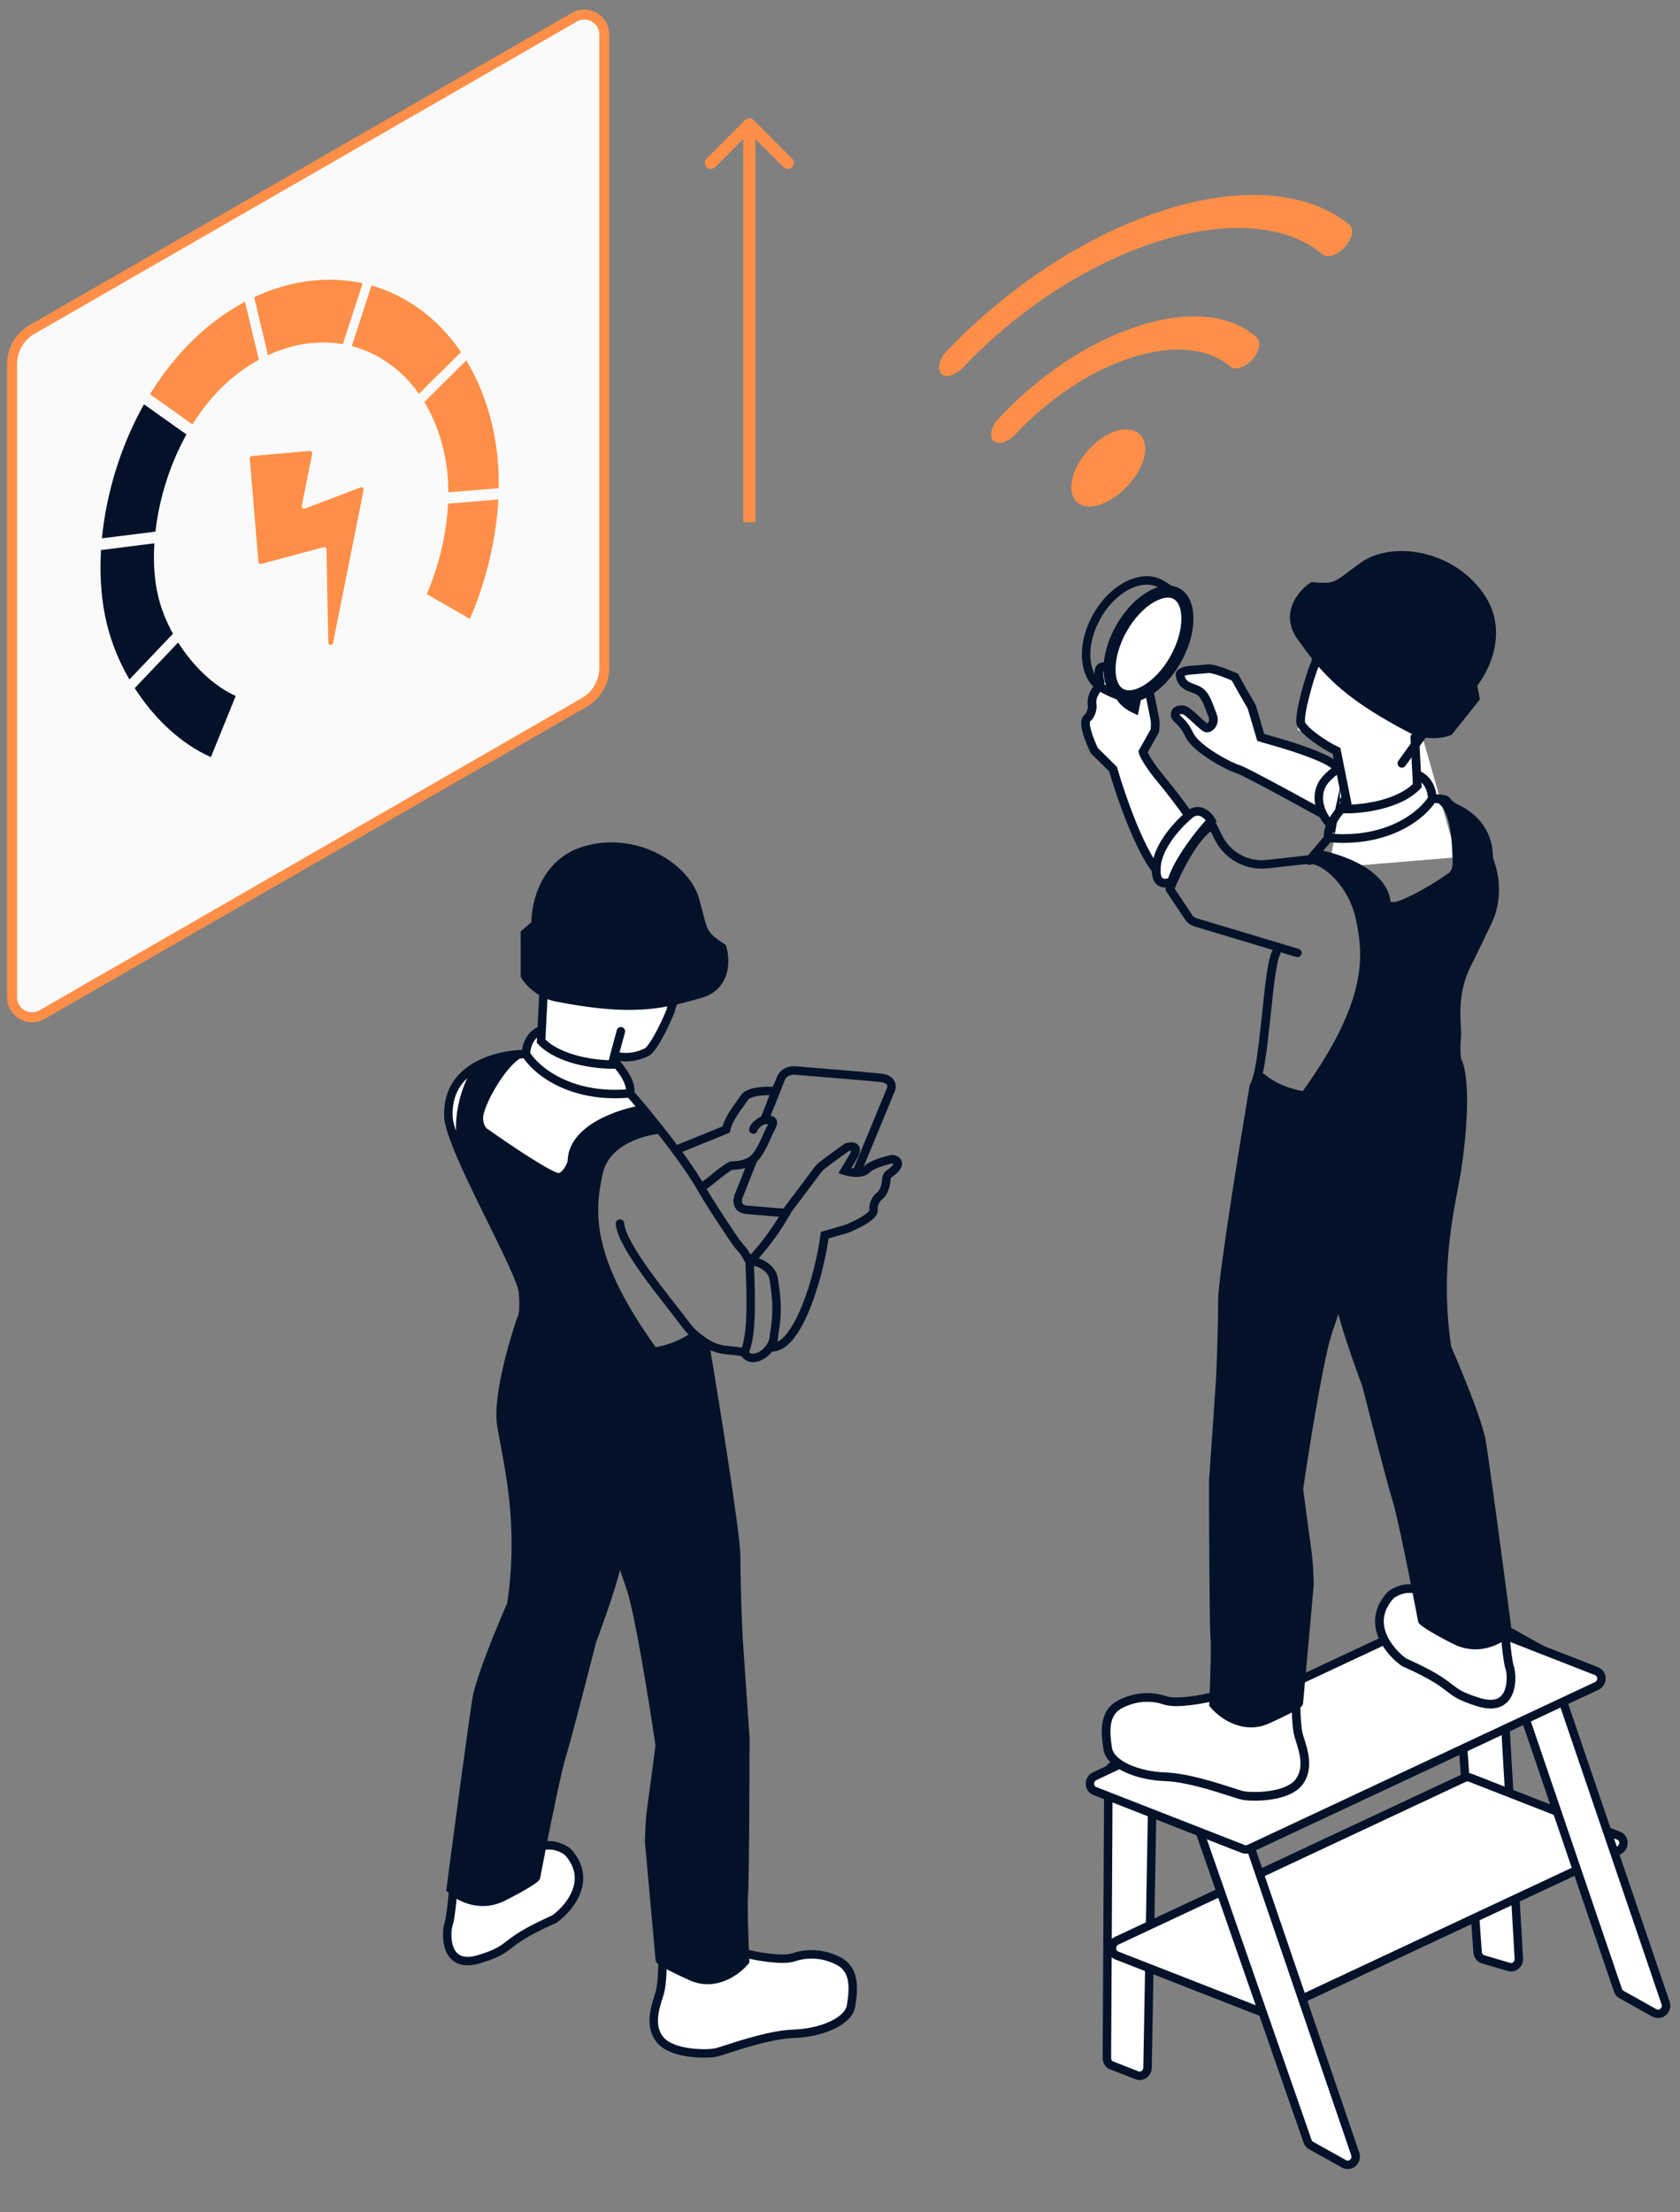 <svg width="139" height="183" viewBox="0 0 139 183" fill="none" xmlns="http://www.w3.org/2000/svg">
<rect x="0" y="0" width="139" height="183" fill="#808080" stroke="none"/>
<path d="M48.343 58.105L3.478 83.931C2.376 84.566 1 83.77 1 82.499V30.119C1 28.936 1.632 27.843 2.657 27.253L47.522 1.427C48.624 0.792 50 1.588 50 2.859V55.239C50 56.422 49.368 57.515 48.343 58.105Z" fill="#FAFAFA" stroke="#FF8F48" stroke-width="0.827" stroke-linejoin="round"/>
<g clip-path="url(#clip0_2348_8178)">
<path d="M12.407 32.61L15.92 35.106C17.148 33.143 18.915 31.124 21.415 29.763L20.271 24.962C17.193 26.592 14.48 29.239 12.409 32.611L12.407 32.61Z" fill="#FF8F48"/>
<path d="M21.028 24.585L22.171 29.383C24.289 28.403 26.414 28.131 28.368 28.473L30.004 23.434C27.201 22.816 24.109 23.144 21.028 24.585Z" fill="#FF8F48"/>
<path d="M10.707 35.868C9.483 38.664 8.713 41.65 8.432 44.53L12.859 43.977C13.094 41.907 13.66 39.754 14.53 37.755C14.778 37.184 15.075 36.569 15.427 35.939L11.915 33.446C11.479 34.221 11.074 35.028 10.706 35.868L10.707 35.868Z" fill="#031229"/>
<path d="M30.733 23.617L29.106 28.633C31.296 29.203 33.236 30.564 34.659 32.577L38.141 29.126C36.26 26.353 33.672 24.453 30.733 23.617V23.617Z" fill="#FF8F48"/>
<path d="M35.308 49.141L38.87 51.191C39.149 50.588 40.963 46.483 41.234 41.316L37.072 41.666C36.875 45.716 35.393 48.961 35.308 49.143L35.308 49.141Z" fill="#FF8F48"/>
<path d="M40.708 35.093C40.235 33.109 39.508 31.34 38.58 29.808L35.107 33.257C35.798 34.393 36.34 35.707 36.69 37.181C36.975 38.383 37.09 39.58 37.094 40.729L41.264 40.382C41.289 38.689 41.139 36.902 40.708 35.095L40.708 35.093Z" fill="#FF8F48"/>
<path d="M17.449 62.627L19.503 57.569C17.718 56.776 15.991 55.125 14.739 53.148L11.145 56.926C12.793 59.491 15.031 61.566 17.449 62.627V62.627Z" fill="#031229"/>
<path d="M8.854 51.664C9.247 53.25 9.887 54.79 10.707 56.207L14.311 52.423C13.778 51.457 13.36 50.433 13.107 49.405C12.777 48.073 12.671 46.548 12.773 44.945L8.357 45.5C8.227 47.682 8.389 49.781 8.854 51.664Z" fill="#031229"/>
<path d="M21.377 46.47L20.666 37.943C20.657 37.83 20.739 37.73 20.849 37.721L25.62 37.3C25.751 37.288 25.854 37.407 25.828 37.539L24.966 41.846C24.935 42.001 25.081 42.128 25.226 42.073L29.823 40.321C29.968 40.265 30.114 40.393 30.083 40.547L27.555 53.184C27.508 53.421 27.169 53.395 27.164 53.154L27.011 45.454C27.009 45.324 26.889 45.233 26.766 45.266L21.621 46.645C21.503 46.677 21.387 46.593 21.377 46.47Z" fill="#FF8F48"/>
</g>
<path d="M62.354 9.934C62.158 9.738 61.842 9.738 61.646 9.934L58.465 13.116C58.269 13.311 58.269 13.627 58.465 13.823C58.66 14.018 58.976 14.018 59.172 13.823L62 10.994L64.828 13.823C65.024 14.018 65.34 14.018 65.535 13.823C65.731 13.627 65.731 13.311 65.535 13.116L62.354 9.934ZM62.5 43.196L62.5 10.287L61.5 10.287L61.5 43.196L62.5 43.196Z" fill="#FF8F48"/>
<path d="M92.551 146.024L94.941 146.821C95.201 146.908 95.373 147.161 95.368 147.449L94.945 171.043C94.936 171.508 94.486 171.835 94.074 171.673L91.98 170.855C91.739 170.761 91.581 170.519 91.582 170.246L91.709 146.674C91.712 146.219 92.141 145.888 92.551 146.024Z" fill="white" stroke="#031229" stroke-width="0.7"/>
<path d="M121.37 137.272L123.818 137.861C124.085 137.925 124.278 138.166 124.295 138.456L125.667 162.01C125.694 162.474 125.276 162.834 124.855 162.71L122.7 162.074C122.45 162 122.272 161.77 122.253 161.495L120.587 137.988C120.555 137.535 120.953 137.172 121.37 137.272Z" fill="white" stroke="#031229" stroke-width="0.7"/>
<path d="M92.391 160.539L121.147 147.07C121.303 146.997 121.479 146.99 121.636 147.051L133.923 151.851C134.449 152.057 134.452 152.827 133.928 153.072L105.172 166.541C105.016 166.614 104.84 166.621 104.683 166.56L92.396 161.76C91.87 161.554 91.867 160.784 92.391 160.539Z" fill="white" stroke="#031229" stroke-width="0.7"/>
<path d="M99.219 148.146L101.949 149.102C102.128 149.165 102.268 149.307 102.331 149.49L112.132 178.184C112.327 178.754 111.721 179.288 111.207 179.001L108.471 177.475C108.338 177.401 108.237 177.279 108.186 177.133L98.39 149.01C98.209 148.489 98.709 147.968 99.219 148.146Z" fill="white" stroke="#031229" stroke-width="0.7"/>
<path d="M124.983 135.028L127.715 136.555C127.849 136.63 127.95 136.753 128.001 136.901L137.81 165.697C138.004 166.266 137.398 166.8 136.883 166.512L134.152 164.985C134.018 164.91 133.917 164.787 133.866 164.639L124.057 135.844C123.863 135.275 124.469 134.741 124.983 135.028Z" fill="white" stroke="#031229" stroke-width="0.7"/>
<path d="M111.924 68.707C111.846 68.236 112.18 67.581 112.222 67.232L112.161 64.529L110.715 64.156C111.826 62.943 104.942 61.215 104.313 61.001L103.565 58.469C102.865 57.265 102.865 57.265 102.169 56.009C101.611 55.763 100.393 55.279 99.982 55.315L98.51 55.442C97.907 55.477 97.674 55.675 97.633 55.77C97.728 56.88 98.692 56.816 99.25 57.189C99.809 57.562 100.054 58.531 100.313 59.154C100.573 59.776 100.145 60.225 99.856 60.223C99.568 60.22 98.3 58.737 97.887 58.718C97.473 58.698 97.246 58.773 97.236 59.131C97.226 59.489 97.82 59.562 98.403 60.785C98.986 62.009 101.791 63.457 102.471 63.643C103.016 63.791 109 67.081 111.924 68.707Z" fill="white"/>
<path d="M112.222 67.232L112.581 67.224C112.581 67.241 112.581 67.258 112.579 67.275L112.222 67.232ZM111.924 68.707L112.279 68.648L112.401 69.383L111.75 69.021L111.924 68.707ZM102.471 63.643L102.566 63.296L102.566 63.296L102.471 63.643ZM97.236 59.131L96.877 59.12L96.877 59.12L97.236 59.131ZM97.887 58.718L97.903 58.359L97.903 58.359L97.887 58.718ZM99.856 60.223L99.853 60.582L99.853 60.582L99.856 60.223ZM100.313 59.154L100.645 59.015L100.645 59.015L100.313 59.154ZM99.25 57.189L99.45 56.89L99.45 56.89L99.25 57.189ZM97.633 55.77L97.275 55.801L97.267 55.711L97.303 55.627L97.633 55.77ZM98.51 55.442L98.541 55.8L98.531 55.801L98.51 55.442ZM102.169 56.009L102.314 55.68L102.424 55.729L102.483 55.835L102.169 56.009ZM103.565 58.469L103.876 58.288L103.897 58.326L103.909 58.367L103.565 58.469ZM99.982 55.315L99.951 54.957L99.951 54.957L99.982 55.315ZM104.313 61.001L104.197 61.341L104.021 61.281L103.968 61.102L104.313 61.001ZM110.715 64.156L110.626 64.504L110.046 64.355L110.45 63.913L110.715 64.156ZM112.161 64.529L112.251 64.181L112.514 64.249L112.52 64.52L112.161 64.529ZM112.579 67.275C112.564 67.397 112.526 67.53 112.49 67.648C112.449 67.785 112.413 67.888 112.373 68.026C112.293 68.293 112.255 68.503 112.279 68.648L111.57 68.766C111.516 68.441 111.605 68.087 111.683 67.822C111.721 67.693 111.773 67.538 111.803 67.439C111.839 67.321 111.859 67.242 111.865 67.189L112.579 67.275ZM111.75 69.021C110.288 68.208 108.062 66.98 106.134 65.937C105.17 65.415 104.282 64.94 103.601 64.587C103.261 64.41 102.974 64.265 102.757 64.16C102.648 64.107 102.559 64.065 102.491 64.035C102.456 64.02 102.429 64.009 102.408 64.001C102.385 63.992 102.376 63.989 102.377 63.989L102.566 63.296C102.673 63.325 102.86 63.41 103.07 63.513C103.296 63.622 103.589 63.771 103.932 63.949C104.618 64.305 105.511 64.782 106.476 65.305C108.408 66.35 110.636 67.579 112.099 68.393L111.75 69.021ZM102.377 63.989C101.985 63.883 101.078 63.452 100.21 62.908C99.77 62.632 99.327 62.32 98.953 61.992C98.584 61.67 98.256 61.312 98.079 60.94L98.728 60.631C98.842 60.871 99.083 61.152 99.426 61.451C99.763 61.746 100.172 62.036 100.591 62.299C101.442 62.831 102.277 63.217 102.566 63.296L102.377 63.989ZM98.079 60.94C97.81 60.375 97.543 60.084 97.346 59.89C97.257 59.803 97.135 59.693 97.056 59.598C96.961 59.484 96.871 59.33 96.877 59.12L97.595 59.141C97.596 59.111 97.576 59.1 97.608 59.139C97.656 59.196 97.718 59.248 97.849 59.377C98.091 59.615 98.414 59.972 98.728 60.631L98.079 60.94ZM96.877 59.12C96.884 58.857 96.982 58.609 97.236 58.469C97.442 58.354 97.693 58.349 97.903 58.359L97.87 59.077C97.777 59.072 97.708 59.074 97.656 59.08C97.604 59.087 97.586 59.096 97.585 59.097C97.585 59.097 97.585 59.097 97.585 59.096C97.586 59.096 97.587 59.096 97.588 59.095C97.59 59.093 97.592 59.092 97.594 59.089C97.599 59.084 97.602 59.079 97.604 59.076C97.606 59.072 97.597 59.087 97.595 59.141L96.877 59.12ZM97.903 58.359C98.043 58.365 98.169 58.426 98.256 58.475C98.352 58.53 98.452 58.601 98.55 58.677C98.745 58.83 98.961 59.026 99.162 59.212C99.369 59.403 99.559 59.581 99.717 59.714C99.796 59.781 99.857 59.828 99.901 59.856C99.912 59.863 99.92 59.868 99.926 59.872C99.932 59.875 99.935 59.876 99.935 59.876C99.935 59.876 99.933 59.876 99.931 59.875C99.928 59.874 99.924 59.872 99.919 59.871C99.908 59.868 99.888 59.864 99.86 59.863L99.853 60.582C99.766 60.581 99.692 60.555 99.647 60.535C99.598 60.514 99.552 60.486 99.511 60.46C99.429 60.407 99.341 60.337 99.254 60.264C99.08 60.117 98.872 59.923 98.675 59.74C98.471 59.553 98.275 59.375 98.107 59.244C98.023 59.178 97.954 59.13 97.901 59.1C97.838 59.065 97.834 59.075 97.87 59.077L97.903 58.359ZM99.86 59.863C99.837 59.863 99.912 59.858 99.98 59.742C100.033 59.651 100.069 59.501 99.982 59.292L100.645 59.015C100.817 59.429 100.769 59.815 100.601 60.104C100.447 60.367 100.165 60.585 99.853 60.582L99.86 59.863ZM99.982 59.292C99.913 59.127 99.846 58.94 99.779 58.761C99.711 58.577 99.642 58.396 99.566 58.224C99.407 57.868 99.24 57.614 99.051 57.488L99.45 56.89C99.819 57.137 100.054 57.554 100.222 57.931C100.309 58.126 100.385 58.327 100.453 58.512C100.523 58.701 100.584 58.868 100.645 59.015L99.982 59.292ZM99.051 57.488C98.95 57.42 98.821 57.367 98.65 57.303C98.49 57.243 98.287 57.172 98.101 57.074C97.908 56.973 97.711 56.833 97.556 56.618C97.4 56.401 97.303 56.133 97.275 55.801L97.991 55.739C98.01 55.963 98.07 56.102 98.139 56.197C98.209 56.294 98.305 56.37 98.435 56.438C98.571 56.509 98.72 56.562 98.901 56.63C99.071 56.693 99.272 56.771 99.45 56.89L99.051 57.488ZM97.303 55.627C97.373 55.466 97.531 55.342 97.707 55.259C97.896 55.169 98.152 55.103 98.489 55.083L98.531 55.801C98.264 55.816 98.103 55.867 98.014 55.908C97.912 55.957 97.933 55.98 97.962 55.913L97.303 55.627ZM102.483 55.835C103.178 57.089 103.177 57.087 103.876 58.288L103.254 58.65C102.553 57.443 102.552 57.441 101.854 56.183L102.483 55.835ZM99.951 54.957C100.117 54.943 100.32 54.98 100.504 55.025C100.7 55.073 100.92 55.141 101.138 55.217C101.575 55.368 102.028 55.554 102.314 55.68L102.023 56.338C101.751 56.218 101.317 56.039 100.903 55.896C100.696 55.824 100.499 55.764 100.333 55.723C100.156 55.68 100.053 55.67 100.013 55.673L99.951 54.957ZM103.909 58.367L104.657 60.899L103.968 61.102L103.22 58.571L103.909 58.367ZM104.429 60.66C104.577 60.711 105.101 60.852 105.836 61.069C106.556 61.281 107.449 61.557 108.29 61.866C109.124 62.173 109.935 62.521 110.473 62.883C110.735 63.06 110.979 63.27 111.105 63.518C111.172 63.65 111.212 63.804 111.19 63.97C111.168 64.136 111.089 64.28 110.98 64.399L110.45 63.913C110.48 63.88 110.478 63.868 110.477 63.876C110.476 63.883 110.481 63.876 110.465 63.844C110.424 63.764 110.308 63.639 110.071 63.479C109.611 63.169 108.87 62.845 108.042 62.541C107.223 62.24 106.347 61.968 105.633 61.758C104.935 61.553 104.363 61.397 104.197 61.341L104.429 60.66ZM98.479 55.084L99.951 54.957L100.013 55.673L98.541 55.8L98.479 55.084ZM112.52 64.52L112.581 67.224L111.863 67.24L111.802 64.537L112.52 64.52ZM112.071 64.877L110.626 64.504L110.805 63.808L112.251 64.181L112.071 64.877Z" fill="#031229"/>
<path d="M111.426 64.221L110.656 67.764L110.683 68.643C109.493 68.093 108.378 65.862 109.741 64.413C111.104 62.963 111.125 63.937 111.426 64.221Z" fill="white" stroke="#031229" stroke-width="0.7" stroke-linejoin="round"/>
<path d="M90.57 146.931L119.325 133.462C119.482 133.389 119.658 133.383 119.815 133.444L132.101 138.244C132.628 138.45 132.631 139.219 132.107 139.465L103.351 152.934C103.195 153.007 103.019 153.014 102.862 152.952L90.575 148.152C90.049 147.947 90.046 147.177 90.57 146.931Z" fill="white" stroke="#031229" stroke-width="0.7"/>
<path d="M96.129 64.543C95.009 63.201 94.623 62.418 94.57 62.194L95.54 60.466C95.567 60.304 95.609 59.903 95.564 59.595C95.518 59.288 95.217 57.816 95.072 57.119C94.848 56.718 94.346 56.217 94.129 57.423C93.988 58.081 93.902 58.511 93.876 58.644C93.47 58.459 92.648 57.937 92.614 57.325C92.58 56.713 91.937 55.698 91.62 55.267C91.275 55.053 90.674 54.987 91.024 56.433C91.037 56.49 91.022 56.657 90.854 56.867C90.644 57.13 90.24 57.689 90.37 58.358C90.387 58.576 90.324 59.097 89.934 59.431C89.544 59.765 90.174 61.34 90.537 62.085L92.093 63.627C92.75 65.892 94.243 70.178 95.677 71.975C95.626 72.481 95.806 73.381 96.931 72.936C97.47 71.148 99.348 68.821 100.22 67.881C99.94 67.415 99.175 66.675 98.35 67.448C97.746 66.605 96.907 65.474 96.129 64.543Z" fill="white"/>
<path d="M98.35 67.448C97.746 66.605 96.907 65.474 96.129 64.543C95.009 63.201 94.623 62.418 94.57 62.194L95.54 60.466C95.567 60.304 95.609 59.903 95.564 59.595C95.518 59.288 95.217 57.816 95.072 57.119C94.848 56.718 94.346 56.217 94.129 57.423C93.988 58.081 93.902 58.511 93.876 58.644C93.47 58.459 92.648 57.937 92.614 57.325C92.58 56.713 91.937 55.698 91.62 55.267C91.275 55.053 90.674 54.987 91.024 56.433C91.037 56.49 91.022 56.657 90.854 56.867C90.644 57.13 90.24 57.689 90.37 58.358C90.387 58.576 90.324 59.097 89.934 59.431C89.544 59.765 90.174 61.34 90.537 62.085L92.093 63.627C92.75 65.892 94.243 70.178 95.677 71.975M98.35 67.448C99.175 66.675 99.94 67.415 100.22 67.881C99.348 68.821 97.47 71.148 96.931 72.936C95.806 73.381 95.626 72.481 95.677 71.975M98.35 67.448C97.423 68.224 95.59 70.217 95.677 71.975" stroke="#031229" stroke-width="0.719" stroke-linecap="round"/>
<path d="M110.861 62.12V66.516L109.982 71.792L120.533 70.913L117.016 58.602L109.102 54.206L107.344 60.361L110.861 62.12Z" fill="white"/>
<path d="M120.523 85.708C120.499 85.957 120.484 86.182 120.476 86.385C119.846 87.536 116.406 89.924 114.722 90.27C113.299 90.562 110.532 91.081 107.95 90.654C113.537 82.925 113.219 79.101 112.51 75.864C111.943 73.274 109.873 71.199 108.421 71.089C108.756 70.667 108.11 71.469 108.421 71.089C108.554 70.928 108.683 70.772 108.808 70.621C110.779 70.932 114.722 72.237 114.722 74.971C114.836 75.357 114.684 74.883 115.258 74.971C115.831 75.059 118.18 73.85 119.944 72.601C120.165 72.502 120.595 72.092 120.55 71.24C120.495 70.176 120.523 66.849 119.091 66.081C120.027 66.141 119.428 66.367 120.466 66.868C121.523 68.164 124.947 71.817 123.159 76.064C122.665 77.126 122.114 78.249 121.574 79.345L121.344 79.812C120.032 82.471 120.603 84.88 120.523 85.708Z" fill="#031229"/>
<path d="M120.669 87.963C120.351 89.255 117.009 92.019 113.219 92.732C108.482 93.622 104.822 92.835 103.743 89.858C104.027 89.671 104.296 89.471 104.538 89.26C105.521 90.028 106.714 90.449 107.95 90.654C110.532 91.081 113.299 90.562 114.722 90.27C116.406 89.924 119.846 87.536 120.476 86.385C120.437 87.4 120.578 87.856 120.669 87.963Z" fill="#031229"/>
<path fill-rule="evenodd" clip-rule="evenodd" d="M120.466 66.868C121.999 67.608 123.267 68.948 123.158 71.24C123.11 72.173 124.12 74.002 123.159 76.064C124.947 71.817 121.523 68.164 120.466 66.868ZM100.437 140.334C100.427 140.57 100.418 140.787 100.41 140.977C101.062 141.774 102.865 143.14 104.858 142.234C106.213 141.618 106.909 141.246 107.227 141.048C107.229 141.631 107.277 142.954 107.454 143.579C107.482 143.68 107.52 143.797 107.562 143.928C107.848 144.817 108.336 146.333 107.454 147.444C106.441 148.718 103.481 148.677 102.782 148.513C102.619 148.474 102.31 148.375 101.904 148.244C100.569 147.813 98.175 147.04 96.409 146.977C94.107 146.895 91.858 145.968 91.652 144.652C91.447 143.336 91.283 141.704 92.676 140.977C93.927 140.324 95.258 140.272 96.409 140.66C97.33 140.97 99.478 140.572 100.437 140.334ZM117.186 131.484C117.379 132.461 117.553 133.36 117.685 134.056C117.775 134.181 118.44 134.678 120.39 135.663C122.163 136.559 123.774 135.811 124.528 135.198C124.592 135.943 124.757 137.538 124.912 137.96C125.105 138.486 125.368 141.736 122.347 140.805C120.867 140.349 120.466 140.041 119.898 139.603C119.305 139.147 118.53 138.551 116.164 137.503C114.92 136.613 112.956 134.257 115.058 131.952C115.376 131.687 116.247 131.222 117.186 131.484Z" fill="white"/>
<path d="M101.147 107.536C101.147 105.747 102.878 95.005 103.743 89.858C104.822 92.835 108.482 93.622 113.219 92.732C117.009 92.019 120.351 89.255 120.669 87.963C121.358 89.948 120.893 94.469 120.55 96.676C120.479 97.134 120.38 97.659 120.269 98.247C119.71 101.199 118.85 105.749 119.72 111.51C120.559 113.411 122.307 117.631 122.586 119.302C122.864 120.973 124.13 130.477 124.728 135.02C124.67 135.077 124.604 135.137 124.528 135.198C123.774 135.811 122.163 136.559 120.39 135.663C118.44 134.678 117.775 134.181 117.685 134.056C117.553 133.36 117.379 132.461 117.186 131.484C116.626 128.646 115.905 125.152 115.57 124.069C115.12 122.612 113.705 117.107 113.053 114.536C112.356 112.703 110.93 108.675 110.803 107.234C110.741 107.43 110.68 107.633 110.616 107.842C110.412 108.51 110.19 109.238 109.914 110.005C109.202 111.981 107.981 119.599 107.459 123.161C107.644 124.577 108.044 127.618 108.165 128.451C108.286 129.283 108.327 130.589 108.333 131.137L107.454 140.874C107.443 140.899 107.377 140.954 107.227 141.048C106.909 141.246 106.213 141.618 104.858 142.234C102.865 143.14 101.062 141.774 100.41 140.977C100.418 140.787 100.427 140.57 100.437 140.334C100.504 138.663 100.585 136.066 100.513 135.416C100.43 134.675 100.397 126.519 100.391 122.534C100.555 120.155 100.897 115.199 100.95 114.41C101.015 113.423 101.147 109.773 101.147 107.536Z" fill="#031229"/>
<path d="M110.868 66.283C110.823 66.09 110.943 65.897 111.137 65.852C111.33 65.807 111.523 65.927 111.568 66.12L110.868 66.283ZM111.385 66.922L111.382 67.282L111.099 67.279L111.035 67.004L111.385 66.922ZM117.262 64.997L117.621 64.979L117.629 65.133L117.523 65.245L117.262 64.997ZM116.7 61.014C116.69 60.816 116.842 60.647 117.04 60.637C117.239 60.627 117.408 60.779 117.418 60.977L116.7 61.014ZM105.274 78.647C105.372 78.475 105.592 78.416 105.764 78.514C105.936 78.613 105.996 78.832 105.897 79.005L105.274 78.647ZM103.743 89.858L103.389 89.799L103.401 89.723L103.444 89.659L103.743 89.858ZM101.147 107.536L101.506 107.536L101.147 107.536ZM100.95 114.41L101.308 114.434L100.95 114.41ZM100.391 122.534L100.031 122.535L100.031 122.522L100.032 122.509L100.391 122.534ZM100.513 135.416L100.87 135.377L100.513 135.416ZM100.41 140.977L100.132 141.205L100.045 141.099L100.051 140.961L100.41 140.977ZM104.858 142.234L105.007 142.561L105.007 142.561L104.858 142.234ZM107.454 140.874L107.812 140.907L107.806 140.967L107.781 141.023L107.454 140.874ZM108.333 131.137L108.692 131.134L108.692 131.152L108.69 131.17L108.333 131.137ZM107.459 123.161L107.103 123.208L107.097 123.158L107.104 123.109L107.459 123.161ZM109.914 110.005L110.252 110.127L110.252 110.127L109.914 110.005ZM112.098 104.505L111.844 104.251L111.844 104.251L112.098 104.505ZM115.703 95.835C115.711 95.636 115.878 95.482 116.076 95.49C116.275 95.498 116.429 95.666 116.421 95.864L115.703 95.835ZM120.669 87.963L120.943 87.73L120.986 87.781L121.008 87.845L120.669 87.963ZM113.219 92.732L113.285 93.085L113.285 93.085L113.219 92.732ZM123.158 71.24L123.517 71.257L123.517 71.258L123.158 71.24ZM120.523 85.708L120.165 85.673L120.165 85.673L120.523 85.708ZM120.55 96.676L120.195 96.621L120.195 96.621L120.55 96.676ZM119.72 111.51L119.392 111.655L119.372 111.611L119.365 111.564L119.72 111.51ZM124.728 135.02L125.084 134.973L125.107 135.151L124.98 135.276L124.728 135.02ZM120.39 135.663L120.552 135.342L120.552 135.342L120.39 135.663ZM117.685 134.056L117.393 134.265L117.347 134.201L117.332 134.123L117.685 134.056ZM115.57 124.069L115.913 123.963L115.913 123.963L115.57 124.069ZM113.053 114.536L113.389 114.408L113.396 114.428L113.401 114.448L113.053 114.536ZM114.722 90.27L114.65 89.918L114.722 90.27ZM104.538 89.26L104.302 88.989L104.526 88.794L104.759 88.977L104.538 89.26ZM112.51 75.864L112.861 75.787L112.51 75.864ZM107.95 90.654L107.891 91.008L107.95 90.654ZM114.722 74.971L114.378 75.073L114.363 75.023V74.971H114.722ZM119.944 72.601L119.736 72.308L119.765 72.287L119.797 72.273L119.944 72.601ZM120.55 71.24L120.192 71.259L120.55 71.24ZM120.466 66.868L120.623 66.545L120.623 66.545L120.466 66.868ZM123.159 76.064L123.485 76.216L123.485 76.216L123.159 76.064ZM124.528 135.198L124.302 134.919L124.302 134.919L124.528 135.198ZM124.912 137.96L124.574 138.083L124.574 138.083L124.912 137.96ZM122.347 140.805L122.241 141.148L122.241 141.148L122.347 140.805ZM116.164 137.503L116.019 137.831L115.985 137.817L115.955 137.795L116.164 137.503ZM115.058 131.952L114.792 131.71L114.809 131.692L114.828 131.676L115.058 131.952ZM117.186 131.484L117.539 131.415L117.186 131.484ZM107.454 143.579L107.108 143.677L107.108 143.677L107.454 143.579ZM107.454 147.444L107.735 147.667L107.735 147.667L107.454 147.444ZM102.782 148.513L102.864 148.163L102.864 148.163L102.782 148.513ZM96.409 146.977L96.396 147.336L96.396 147.336L96.409 146.977ZM92.676 140.977L92.842 141.296L92.676 140.977ZM96.409 140.66L96.295 141.001L96.295 141.001L96.409 140.66ZM121.344 79.812L121.666 79.971L121.666 79.971L121.344 79.812ZM120.269 98.247L119.916 98.18L119.916 98.18L120.269 98.247ZM119.898 139.603L120.117 139.318L120.117 139.318L119.898 139.603ZM110.616 107.842L110.96 107.947L110.96 107.947L110.616 107.842ZM107.562 143.928L107.22 144.039L107.22 144.039L107.562 143.928ZM101.904 148.244L101.794 148.586L101.794 148.586L101.904 148.244ZM121.574 79.345L121.897 79.504L121.897 79.504L121.574 79.345ZM111.389 66.563C112.028 66.569 113.091 66.484 114.173 66.207C115.262 65.927 116.321 65.464 117.002 64.749L117.523 65.245C116.706 66.103 115.493 66.61 114.352 66.903C113.204 67.198 112.077 67.289 111.382 67.282L111.389 66.563ZM116.904 65.015L116.857 64.105L117.575 64.069L117.621 64.979L116.904 65.015ZM116.857 64.105L116.7 61.014L117.418 60.977L117.575 64.069L116.857 64.105ZM117.304 63.738C117.854 63.877 118.798 64.543 118.874 66.046L118.156 66.082C118.097 64.912 117.389 64.501 117.128 64.435L117.304 63.738ZM118.823 66.25C117.981 67.64 115.053 70.13 109.892 69.666L109.956 68.951C114.851 69.391 117.512 67.027 118.208 65.878L118.823 66.25ZM111.568 66.12L111.652 66.481L110.952 66.643L110.868 66.283L111.568 66.12ZM111.652 66.481L111.735 66.841L111.035 67.004L110.952 66.643L111.652 66.481ZM109.588 69.435C109.484 69.157 109.515 68.731 109.716 68.227C109.923 67.708 110.326 67.062 111.042 66.314L111.561 66.81C110.893 67.509 110.549 68.079 110.384 68.493C110.212 68.923 110.247 69.147 110.261 69.182L109.588 69.435ZM104.097 89.918C103.665 92.49 103.016 96.46 102.476 100.01C102.206 101.786 101.963 103.454 101.787 104.79C101.611 106.136 101.506 107.117 101.506 107.536L100.788 107.536C100.788 107.06 100.9 106.028 101.075 104.696C101.251 103.354 101.495 101.679 101.765 99.902C102.306 96.347 102.956 92.373 103.389 89.799L104.097 89.918ZM101.506 107.536C101.506 109.78 101.375 113.438 101.308 114.434L100.591 114.386C100.656 113.408 100.788 109.766 100.788 107.536L101.506 107.536ZM101.308 114.434C101.256 115.224 100.913 120.18 100.749 122.559L100.032 122.509C100.197 120.13 100.539 115.175 100.591 114.386L101.308 114.434ZM100.75 122.533C100.753 124.526 100.763 127.56 100.782 130.189C100.792 131.503 100.804 132.716 100.819 133.645C100.834 134.587 100.852 135.213 100.87 135.377L100.155 135.456C100.132 135.249 100.115 134.577 100.1 133.657C100.086 132.724 100.073 131.509 100.064 130.194C100.044 127.563 100.034 124.528 100.031 122.535L100.75 122.533ZM100.688 140.75C100.982 141.109 101.55 141.611 102.27 141.913C102.981 142.211 103.824 142.309 104.71 141.907L105.007 142.561C103.9 143.064 102.844 142.933 101.992 142.575C101.149 142.222 100.489 141.642 100.132 141.205L100.688 140.75ZM107.096 140.842L107.975 131.105L108.69 131.17L107.812 140.907L107.096 140.842ZM107.973 131.141C107.968 130.594 107.926 129.31 107.809 128.502L108.52 128.399C108.645 129.257 108.686 130.583 108.692 131.134L107.973 131.141ZM107.809 128.502C107.688 127.666 107.288 124.622 107.103 123.208L107.816 123.115C108.001 124.532 108.4 127.569 108.52 128.399L107.809 128.502ZM107.104 123.109C107.365 121.326 107.801 118.527 108.261 115.926C108.719 113.34 109.207 110.907 109.576 109.884L110.252 110.127C109.909 111.08 109.431 113.443 108.969 116.051C108.51 118.643 108.075 121.435 107.815 123.213L107.104 123.109ZM111.844 104.251C112.288 103.806 113.228 102.432 114.078 100.772C114.929 99.112 115.645 97.249 115.703 95.835L116.421 95.864C116.357 97.443 115.577 99.423 114.718 101.099C113.86 102.776 112.878 104.233 112.352 104.759L111.844 104.251ZM121.018 88.048C120.916 88.463 120.595 88.933 120.167 89.397C119.729 89.871 119.143 90.377 118.451 90.859C117.07 91.824 115.24 92.717 113.285 93.085L113.152 92.378C114.987 92.034 116.724 91.189 118.04 90.27C118.697 89.811 119.243 89.339 119.639 88.909C120.046 88.469 120.262 88.109 120.32 87.877L121.018 88.048ZM113.285 93.085C110.888 93.535 108.728 93.569 107.013 93.091C105.285 92.61 103.993 91.601 103.405 89.981L104.081 89.736C104.573 91.092 105.65 91.965 107.206 92.399C108.774 92.836 110.812 92.818 113.152 92.378L113.285 93.085ZM121.008 87.845C121.378 88.909 121.428 90.599 121.356 92.252C121.282 93.922 121.079 95.618 120.906 96.731L120.195 96.621C120.365 95.527 120.565 93.859 120.638 92.22C120.711 90.564 120.649 89.001 120.329 88.081L121.008 87.845ZM120.049 111.365C120.471 112.32 121.12 113.856 121.699 115.364C122.273 116.86 122.794 118.366 122.94 119.243L122.231 119.361C122.099 118.568 121.606 117.129 121.028 115.621C120.454 114.126 119.809 112.602 119.392 111.655L120.049 111.365ZM122.94 119.243C123.22 120.922 124.487 130.435 125.084 134.973L124.371 135.067C123.773 130.519 122.508 121.024 122.231 119.361L122.94 119.243ZM120.228 135.984C119.247 135.488 118.583 135.112 118.15 134.842C117.933 134.707 117.772 134.596 117.655 134.508C117.552 134.431 117.451 134.347 117.393 134.265L117.978 133.847C117.964 133.828 117.98 133.854 118.088 133.935C118.182 134.006 118.325 134.104 118.53 134.232C118.94 134.488 119.583 134.853 120.552 135.342L120.228 135.984ZM115.227 124.175C114.773 122.707 113.355 117.189 112.705 114.624L113.401 114.448C114.054 117.024 115.467 122.517 115.913 123.963L115.227 124.175ZM110.459 107.127C110.827 105.947 111.196 104.899 111.844 104.251L112.352 104.759C111.851 105.26 111.524 106.126 111.146 107.341L110.459 107.127ZM112.717 114.664C112.367 113.743 111.834 112.272 111.372 110.849C110.916 109.442 110.513 108.034 110.445 107.266L111.16 107.202C111.22 107.875 111.594 109.202 112.056 110.627C112.513 112.036 113.042 113.496 113.389 114.408L112.717 114.664ZM120.881 85.742C120.857 85.985 120.843 86.204 120.835 86.399L120.117 86.371C120.125 86.161 120.141 85.929 120.165 85.673L120.881 85.742ZM120.835 86.399C120.816 86.889 120.842 87.232 120.878 87.456C120.897 87.569 120.917 87.647 120.935 87.697C120.954 87.754 120.963 87.754 120.943 87.73L120.394 88.195C120.329 88.118 120.286 88.02 120.255 87.931C120.222 87.834 120.192 87.714 120.169 87.573C120.123 87.289 120.097 86.896 120.117 86.371L120.835 86.399ZM120.791 86.558C120.603 86.902 120.23 87.301 119.787 87.697C119.336 88.101 118.781 88.528 118.197 88.927C117.042 89.714 115.711 90.434 114.794 90.622L114.65 89.918C115.417 89.76 116.648 89.113 117.791 88.333C118.356 87.948 118.885 87.54 119.308 87.161C119.74 86.775 120.034 86.444 120.161 86.213L120.791 86.558ZM103.545 89.558C103.819 89.378 104.074 89.188 104.302 88.989L104.774 89.531C104.517 89.754 104.236 89.963 103.941 90.158L103.545 89.558ZM108.448 70.731C109.309 70.796 110.269 71.422 111.065 72.306C111.872 73.204 112.563 74.426 112.861 75.787L112.159 75.941C111.89 74.713 111.263 73.602 110.53 72.787C109.786 71.959 108.985 71.492 108.394 71.448L108.448 70.731ZM114.794 90.622C113.372 90.914 110.545 91.448 107.891 91.008L108.009 90.299C110.518 90.715 113.227 90.21 114.65 89.918L114.794 90.622ZM107.891 91.008C106.616 90.797 105.361 90.358 104.317 89.543L104.759 88.977C105.681 89.697 106.812 90.101 108.009 90.299L107.891 91.008ZM112.861 75.787C113.221 77.431 113.488 79.255 112.942 81.654C112.397 84.044 111.052 86.977 108.241 90.864L107.659 90.443C110.436 86.602 111.725 83.758 112.241 81.495C112.754 79.241 112.508 77.534 112.159 75.941L112.861 75.787ZM110.195 69.545C109.896 69.886 109.514 70.334 109.084 70.851L108.532 70.391C108.965 69.871 109.351 69.418 109.654 69.072L110.195 69.545ZM108.864 70.266C109.879 70.426 111.403 70.841 112.683 71.576C113.952 72.304 115.082 73.408 115.082 74.971H114.363C114.363 73.8 113.521 72.885 112.325 72.199C111.142 71.52 109.708 71.127 108.752 70.976L108.864 70.266ZM115.067 74.869C115.082 74.922 115.09 74.949 115.096 74.967C115.099 74.975 115.098 74.972 115.094 74.964C115.094 74.963 115.076 74.918 115.032 74.872C115.007 74.846 114.961 74.807 114.893 74.784C114.82 74.759 114.746 74.761 114.683 74.779C114.626 74.795 114.587 74.822 114.566 74.837C114.545 74.853 114.531 74.868 114.525 74.875C114.515 74.886 114.508 74.896 114.515 74.886C114.519 74.882 114.528 74.87 114.538 74.857C114.588 74.795 114.675 74.708 114.82 74.652C114.96 74.599 115.124 74.587 115.312 74.616L115.203 75.326C115.105 75.311 115.072 75.325 115.076 75.324C115.078 75.323 115.083 75.321 115.089 75.316C115.095 75.311 115.098 75.308 115.097 75.309C115.096 75.31 115.095 75.312 115.089 75.319C115.087 75.322 115.073 75.341 115.056 75.36C115.048 75.368 114.987 75.439 114.88 75.47C114.814 75.489 114.737 75.49 114.661 75.464C114.591 75.44 114.543 75.4 114.514 75.371C114.465 75.319 114.441 75.264 114.435 75.25C114.425 75.227 114.418 75.205 114.413 75.19C114.403 75.159 114.391 75.117 114.378 75.073L115.067 74.869ZM115.312 74.616C115.311 74.616 115.323 74.618 115.354 74.615C115.384 74.612 115.423 74.606 115.474 74.595C115.575 74.573 115.705 74.533 115.86 74.476C116.17 74.362 116.559 74.187 116.992 73.967C117.856 73.528 118.869 72.922 119.736 72.308L120.152 72.894C119.255 73.529 118.212 74.153 117.317 74.608C116.87 74.835 116.454 75.024 116.108 75.151C115.934 75.215 115.772 75.265 115.629 75.297C115.493 75.327 115.341 75.348 115.203 75.326L115.312 74.616ZM119.797 72.273C119.872 72.239 120.229 71.974 120.192 71.259L120.909 71.222C120.961 72.21 120.457 72.765 120.091 72.929L119.797 72.273ZM118.512 65.704C118.7 65.703 118.902 65.709 119.114 65.722L119.068 66.439C118.872 66.427 118.688 66.422 118.518 66.423L118.512 65.704ZM120.192 71.259C120.163 70.705 120.157 69.643 119.983 68.609C119.896 68.094 119.77 67.608 119.589 67.211C119.406 66.812 119.183 66.538 118.921 66.397L119.261 65.764C119.715 66.008 120.025 66.438 120.242 66.912C120.46 67.388 120.599 67.944 120.691 68.49C120.875 69.577 120.883 70.711 120.909 71.222L120.192 71.259ZM119.114 65.722C119.355 65.738 119.542 65.766 119.691 65.826C119.866 65.898 119.959 66.004 120.026 66.091C120.083 66.165 120.111 66.209 120.184 66.273C120.257 66.338 120.384 66.43 120.623 66.545L120.31 67.192C120.029 67.056 119.842 66.931 119.707 66.811C119.57 66.69 119.495 66.58 119.455 66.528C119.425 66.488 119.427 66.495 119.419 66.492C119.384 66.477 119.295 66.454 119.068 66.439L119.114 65.722ZM120.623 66.545C121.429 66.934 122.184 67.49 122.723 68.267C123.265 69.05 123.575 70.037 123.517 71.257L122.799 71.223C122.85 70.151 122.58 69.322 122.132 68.677C121.682 68.027 121.037 67.543 120.31 67.192L120.623 66.545ZM123.517 71.258C123.508 71.436 123.55 71.679 123.624 72.021C123.695 72.346 123.791 72.744 123.856 73.175C123.989 74.046 124.006 75.097 123.485 76.216L122.834 75.912C123.273 74.968 123.266 74.075 123.146 73.282C123.085 72.882 122.997 72.518 122.922 72.174C122.851 71.846 122.784 71.51 122.799 71.222L123.517 71.258ZM120.745 66.641C121.26 67.273 122.416 68.55 123.204 70.205C123.996 71.87 124.437 73.956 123.491 76.203L122.828 75.924C123.67 73.925 123.291 72.061 122.555 70.514C121.813 68.957 120.729 67.759 120.188 67.095L120.745 66.641ZM109.084 70.851C108.96 71.001 108.831 71.156 108.699 71.317L108.144 70.861C108.276 70.7 108.406 70.543 108.532 70.391L109.084 70.851ZM108.699 71.317C108.68 71.341 108.664 71.361 108.651 71.376C108.638 71.391 108.628 71.403 108.621 71.412C108.617 71.416 108.614 71.421 108.61 71.425C108.609 71.427 108.606 71.429 108.604 71.431C108.603 71.433 108.601 71.435 108.6 71.436C108.598 71.438 108.595 71.441 108.591 71.445C108.59 71.447 108.587 71.45 108.584 71.453C108.581 71.456 108.575 71.461 108.568 71.467C108.565 71.47 108.557 71.476 108.553 71.479C108.547 71.484 108.532 71.494 108.524 71.5C108.51 71.508 108.473 71.526 108.449 71.535C108.404 71.547 108.273 71.549 108.192 71.525C108.097 71.465 107.992 71.306 107.976 71.229C107.975 71.187 107.982 71.121 107.988 71.098C107.992 71.084 108 71.06 108.004 71.051C108.007 71.045 108.013 71.033 108.015 71.029C108.017 71.025 108.02 71.019 108.022 71.016C108.023 71.013 108.026 71.009 108.027 71.007C108.03 71.003 108.032 70.999 108.034 70.997C108.037 70.992 108.04 70.988 108.041 70.986C108.043 70.984 108.044 70.982 108.045 70.98C108.047 70.978 108.049 70.975 108.05 70.973C108.053 70.969 108.056 70.966 108.059 70.962C108.062 70.958 108.065 70.954 108.068 70.95C108.075 70.942 108.083 70.932 108.091 70.921C108.109 70.899 108.129 70.873 108.15 70.848C108.17 70.823 108.191 70.797 108.207 70.777C108.216 70.767 108.223 70.757 108.23 70.75C108.233 70.746 108.236 70.742 108.239 70.739C108.24 70.737 108.241 70.736 108.243 70.734C108.244 70.732 108.246 70.73 108.249 70.727C108.25 70.726 108.251 70.724 108.253 70.722C108.255 70.721 108.257 70.717 108.261 70.714C108.263 70.712 108.266 70.709 108.269 70.706C108.271 70.704 108.274 70.701 108.276 70.699C108.278 70.697 108.283 70.693 108.285 70.691C108.289 70.687 108.298 70.68 108.303 70.677C108.309 70.671 108.327 70.66 108.338 70.653C108.355 70.643 108.406 70.622 108.44 70.612C108.507 70.603 108.682 70.642 108.774 70.708C108.835 70.788 108.879 70.936 108.879 70.991C108.875 71.02 108.865 71.065 108.859 71.082C108.856 71.092 108.848 71.109 108.845 71.117C108.843 71.122 108.838 71.13 108.836 71.134C108.832 71.143 108.828 71.149 108.825 71.153C108.823 71.156 108.821 71.159 108.82 71.162C108.817 71.166 108.814 71.169 108.813 71.171C108.812 71.173 108.81 71.175 108.809 71.177C108.807 71.179 108.805 71.182 108.804 71.184C108.802 71.186 108.801 71.188 108.799 71.19C108.796 71.194 108.792 71.199 108.788 71.204C108.772 71.225 108.745 71.259 108.703 71.312L108.14 70.866C108.181 70.814 108.207 70.781 108.221 70.763C108.224 70.759 108.227 70.756 108.228 70.754C108.229 70.752 108.229 70.752 108.23 70.752C108.23 70.751 108.229 70.752 108.228 70.753C108.228 70.754 108.227 70.755 108.226 70.757C108.225 70.758 108.223 70.761 108.22 70.765C108.219 70.767 108.217 70.77 108.215 70.773C108.213 70.777 108.209 70.783 108.205 70.791C108.202 70.795 108.198 70.804 108.195 70.809C108.192 70.816 108.185 70.833 108.181 70.844C108.176 70.86 108.166 70.905 108.162 70.934C108.162 70.989 108.206 71.137 108.267 71.217C108.358 71.283 108.534 71.322 108.601 71.313C108.634 71.303 108.685 71.282 108.703 71.272C108.713 71.266 108.731 71.254 108.738 71.249C108.743 71.245 108.751 71.238 108.755 71.235C108.758 71.232 108.763 71.228 108.765 71.226C108.766 71.224 108.77 71.221 108.771 71.22C108.774 71.217 108.777 71.214 108.779 71.212C108.782 71.209 108.784 71.206 108.786 71.205C108.787 71.203 108.788 71.202 108.789 71.201C108.789 71.201 108.79 71.2 108.79 71.2C108.79 71.2 108.79 71.2 108.79 71.2C108.79 71.2 108.79 71.2 108.79 71.2C108.79 71.2 108.79 71.2 108.79 71.2C108.79 71.2 108.79 71.2 108.789 71.201C108.788 71.202 108.786 71.204 108.784 71.207C108.779 71.213 108.773 71.221 108.765 71.231C108.749 71.25 108.73 71.274 108.71 71.299C108.69 71.323 108.67 71.348 108.654 71.369C108.646 71.379 108.639 71.388 108.633 71.395C108.63 71.398 108.628 71.401 108.626 71.403C108.625 71.404 108.625 71.405 108.624 71.406C108.624 71.407 108.623 71.407 108.624 71.407C108.624 71.407 108.624 71.407 108.624 71.406C108.624 71.406 108.625 71.406 108.625 71.405C108.626 71.404 108.627 71.403 108.628 71.401C108.629 71.399 108.632 71.396 108.634 71.391C108.636 71.389 108.638 71.386 108.641 71.381C108.642 71.379 108.644 71.375 108.646 71.373C108.647 71.37 108.651 71.364 108.653 71.36C108.655 71.355 108.66 71.344 108.663 71.338C108.667 71.329 108.676 71.305 108.68 71.291C108.686 71.268 108.693 71.202 108.691 71.16C108.675 71.082 108.571 70.924 108.476 70.864C108.394 70.84 108.263 70.842 108.219 70.854C108.195 70.863 108.158 70.881 108.144 70.889C108.135 70.895 108.121 70.905 108.115 70.91C108.11 70.913 108.103 70.919 108.1 70.922C108.093 70.928 108.087 70.933 108.085 70.936C108.081 70.939 108.079 70.941 108.077 70.943C108.074 70.946 108.071 70.949 108.07 70.95C108.069 70.952 108.068 70.953 108.067 70.954C108.066 70.955 108.066 70.955 108.066 70.955C108.066 70.955 108.068 70.953 108.071 70.95C108.076 70.943 108.084 70.933 108.097 70.918C108.109 70.904 108.124 70.885 108.144 70.861L108.699 71.317ZM124.98 135.276C124.914 135.342 124.838 135.409 124.755 135.477L124.302 134.919C124.369 134.864 124.427 134.812 124.475 134.764L124.98 135.276ZM124.755 135.477C123.939 136.14 122.174 136.968 120.228 135.984L120.552 135.342C122.151 136.15 123.61 135.481 124.302 134.919L124.755 135.477ZM124.887 135.167C124.918 135.536 124.975 136.116 125.042 136.655C125.076 136.925 125.113 137.181 125.149 137.394C125.188 137.614 125.223 137.764 125.249 137.836L124.574 138.083C124.523 137.944 124.479 137.736 124.441 137.516C124.402 137.288 124.364 137.02 124.329 136.745C124.26 136.194 124.202 135.604 124.17 135.228L124.887 135.167ZM125.249 137.836C125.317 138.022 125.372 138.369 125.377 138.753C125.382 139.144 125.336 139.619 125.171 140.056C125.005 140.497 124.707 140.921 124.199 141.154C123.695 141.385 123.048 141.397 122.241 141.148L122.453 140.462C123.157 140.679 123.61 140.634 123.9 140.501C124.186 140.369 124.377 140.123 124.499 139.802C124.621 139.477 124.662 139.099 124.658 138.762C124.653 138.417 124.603 138.161 124.574 138.083L125.249 137.836ZM115.955 137.795C115.297 137.324 114.438 136.462 114.021 135.388C113.81 134.846 113.71 134.242 113.814 133.608C113.919 132.973 114.226 132.331 114.792 131.71L115.323 132.194C114.839 132.726 114.603 133.243 114.523 133.725C114.444 134.209 114.518 134.682 114.691 135.128C115.042 136.031 115.787 136.792 116.373 137.21L115.955 137.795ZM117.332 134.123C117.2 133.428 117.026 132.53 116.834 131.554L117.539 131.415C117.732 132.392 117.906 133.292 118.038 133.989L117.332 134.123ZM116.834 131.554C116.271 128.705 115.554 125.236 115.227 124.175L115.913 123.963C116.255 125.069 116.981 128.587 117.539 131.415L116.834 131.554ZM114.828 131.676C115.196 131.369 116.187 130.833 117.283 131.138L117.09 131.831C116.307 131.612 115.556 132.005 115.288 132.228L114.828 131.676ZM104.71 141.907C106.061 141.292 106.739 140.929 107.036 140.743L107.417 141.352C107.078 141.564 106.364 141.944 105.007 142.561L104.71 141.907ZM107.036 140.743C107.106 140.699 107.148 140.67 107.171 140.652C107.183 140.643 107.185 140.64 107.181 140.644C107.179 140.646 107.172 140.653 107.164 140.663C107.157 140.672 107.141 140.694 107.126 140.726L107.781 141.023C107.75 141.09 107.706 141.136 107.689 141.153C107.665 141.177 107.638 141.199 107.614 141.218C107.563 141.257 107.498 141.302 107.417 141.352L107.036 140.743ZM107.586 141.046C107.587 141.331 107.6 141.8 107.633 142.272C107.668 142.753 107.722 143.208 107.8 143.481L107.108 143.677C107.009 143.326 106.951 142.806 106.916 142.323C106.881 141.833 106.868 141.348 106.867 141.049L107.586 141.046ZM107.735 147.667C107.429 148.052 106.993 148.319 106.528 148.505C106.062 148.692 105.544 148.807 105.048 148.874C104.066 149.006 103.105 148.958 102.699 148.862L102.864 148.163C103.157 148.232 104.025 148.286 104.952 148.162C105.41 148.1 105.866 147.996 106.261 147.838C106.658 147.679 106.971 147.473 107.172 147.22L107.735 147.667ZM96.396 147.336C95.206 147.294 94.02 147.033 93.093 146.603C92.189 146.183 91.429 145.551 91.297 144.707L92.007 144.597C92.081 145.069 92.548 145.558 93.396 145.951C94.221 146.334 95.31 146.578 96.422 146.618L96.396 147.336ZM91.297 144.707C91.195 144.051 91.092 143.263 91.21 142.537C91.331 141.791 91.688 141.087 92.51 140.659L92.842 141.296C92.27 141.594 92.014 142.07 91.919 142.651C91.822 143.252 91.904 143.937 92.007 144.597L91.297 144.707ZM92.51 140.659C93.85 139.959 95.283 139.902 96.524 140.32L96.295 141.001C95.234 140.643 94.004 140.69 92.842 141.296L92.51 140.659ZM100.87 135.377C100.909 135.731 100.906 136.57 100.886 137.5C100.867 138.442 100.83 139.512 100.796 140.349L100.078 140.32C100.111 139.485 100.148 138.421 100.168 137.485C100.188 136.536 100.188 135.752 100.155 135.456L100.87 135.377ZM100.796 140.349C100.786 140.585 100.777 140.802 100.769 140.993L100.051 140.961C100.059 140.771 100.068 140.555 100.078 140.32L100.796 140.349ZM96.524 140.32C96.701 140.379 96.963 140.412 97.295 140.414C97.621 140.417 97.99 140.39 98.367 140.346C99.121 140.257 99.883 140.102 100.35 139.986L100.523 140.683C100.032 140.805 99.24 140.967 98.451 141.06C98.056 141.106 97.655 141.136 97.29 141.133C96.93 141.13 96.578 141.096 96.295 141.001L96.524 140.32ZM121.666 79.971C121.04 81.241 120.861 82.454 120.831 83.457C120.816 83.96 120.838 84.409 120.859 84.791C120.88 85.156 120.904 85.5 120.881 85.742L120.165 85.673C120.182 85.501 120.164 85.233 120.142 84.831C120.12 84.446 120.096 83.971 120.112 83.436C120.145 82.363 120.337 81.041 121.022 79.653L121.666 79.971ZM120.906 96.731C120.833 97.196 120.733 97.727 120.622 98.314L119.916 98.18C120.027 97.59 120.125 97.072 120.195 96.621L120.906 96.731ZM120.622 98.314C120.065 101.26 119.215 105.76 120.076 111.457L119.365 111.564C118.485 105.739 119.356 101.138 119.916 98.18L120.622 98.314ZM122.241 141.148C121.49 140.917 120.996 140.718 120.613 140.515C120.227 140.31 119.963 140.107 119.679 139.888L120.117 139.318C120.401 139.537 120.622 139.706 120.949 139.88C121.278 140.054 121.725 140.237 122.453 140.462L122.241 141.148ZM119.679 139.888C119.108 139.449 118.358 138.868 116.019 137.831L116.31 137.174C118.703 138.235 119.503 138.846 120.117 139.318L119.679 139.888ZM111.146 107.341C111.085 107.536 111.023 107.738 110.96 107.947L110.272 107.737C110.336 107.529 110.398 107.325 110.459 107.127L111.146 107.341ZM110.96 107.947C110.756 108.614 110.532 109.35 110.252 110.127L109.576 109.884C109.849 109.126 110.068 108.406 110.272 107.737L110.96 107.947ZM107.8 143.481C107.826 143.574 107.861 143.685 107.904 143.818L107.22 144.039C107.178 143.909 107.138 143.785 107.108 143.677L107.8 143.481ZM107.904 143.818C108.046 144.258 108.253 144.898 108.304 145.576C108.356 146.258 108.252 147.017 107.735 147.667L107.172 147.22C107.538 146.76 107.631 146.205 107.588 145.63C107.544 145.05 107.364 144.487 107.22 144.039L107.904 143.818ZM102.699 148.862C102.518 148.82 102.191 148.714 101.794 148.586L102.015 147.902C102.43 148.036 102.719 148.129 102.864 148.163L102.699 148.862ZM101.794 148.586C100.443 148.15 98.101 147.397 96.396 147.336L96.422 146.618C98.248 146.683 100.694 147.476 102.015 147.902L101.794 148.586ZM103.444 89.659C103.521 89.542 103.612 89.312 103.705 88.954C103.795 88.607 103.879 88.174 103.958 87.679C104.115 86.689 104.25 85.478 104.379 84.261C104.508 83.048 104.632 81.828 104.768 80.835C104.836 80.338 104.909 79.891 104.988 79.526C105.064 79.172 105.154 78.856 105.274 78.647L105.897 79.005C105.838 79.107 105.766 79.326 105.69 79.677C105.617 80.017 105.548 80.443 105.48 80.932C105.346 81.912 105.223 83.117 105.094 84.337C104.965 85.552 104.829 86.781 104.667 87.792C104.587 88.298 104.499 88.756 104.401 89.135C104.305 89.504 104.191 89.834 104.042 90.057L103.444 89.659ZM121.897 79.504C121.82 79.66 121.743 79.816 121.666 79.971L121.022 79.653C121.098 79.498 121.175 79.342 121.252 79.186L121.897 79.504ZM123.485 76.216C122.989 77.281 122.436 78.408 121.897 79.504L121.252 79.186C121.792 78.091 122.341 76.97 122.834 75.912L123.485 76.216ZM121.897 79.504L121.666 79.971L121.022 79.653L121.252 79.186L121.897 79.504Z" fill="#031229"/>
<path d="M122.457 49.32C124.458 52.188 122.882 55.378 121.844 56.614L122.057 57.766L119.883 60.488C119.501 60.638 118.696 60.8 117.796 60.632C117.397 60.558 116.98 60.419 116.572 60.186C112.174 57.876 110.325 56.125 108.932 54.382C108.487 53.825 108.088 53.269 107.669 52.696C106.28 50.801 107.703 49.121 108.588 48.518C110.709 48.701 110.515 48.471 112.81 46.828C115.104 45.185 119.955 45.735 122.457 49.32Z" fill="#031229"/>
<path d="M108.932 54.382C108.487 53.825 108.088 53.269 107.669 52.696C106.28 50.801 107.703 49.121 108.588 48.518C110.709 48.701 110.515 48.471 112.81 46.828C115.104 45.185 119.955 45.735 122.457 49.32C124.458 52.188 122.882 55.378 121.844 56.614L122.057 57.766L119.883 60.488C119.501 60.638 118.696 60.8 117.796 60.632M108.932 54.382C110.325 56.125 112.174 57.876 116.572 60.186C116.98 60.419 117.397 60.558 117.796 60.632M108.932 54.382C108.924 54.507 108.871 54.83 108.721 55.121C108.533 55.484 107.324 59.389 107.669 59.921C107.963 60.515 109.468 61.589 110.583 62.12L111.462 66.516M117.796 60.632L115.989 63.145" stroke="#031229" stroke-width="0.719" stroke-linecap="round"/>
<path d="M62.334 95.881L61.186 98.764C60.965 99.209 60.826 100.099 62.029 100.099L65.031 100.346M63.237 92.654L64.178 90.283L64.628 89.159C64.946 88.529 65.66 88.503 65.977 88.569C67.832 88.718 71.807 89.046 72.864 89.159C73.92 89.271 73.829 89.955 73.65 90.283L70.868 97.006" stroke="#031229" stroke-width="0.7" stroke-linecap="round"/>
<path d="M48.396 70.352C45.037 71.346 44.276 74.827 44.315 76.443L43.429 77.212V80.701C43.633 81.057 44.162 81.686 44.972 82.118C45.33 82.31 45.743 82.462 46.208 82.535C51.094 83.476 53.636 83.262 55.816 82.769C56.512 82.611 57.172 82.425 57.858 82.239C60.129 81.624 60.066 79.42 59.751 78.395C57.977 77.212 58.272 77.153 57.504 74.433C56.735 71.712 52.595 69.11 48.396 70.352Z" fill="#031229"/>
<path d="M43.263 106.871C43.287 107.12 43.302 107.346 43.31 107.549C43.942 108.702 45.626 111.094 47.312 111.44C48.737 111.732 51.51 112.253 54.095 111.825C48.499 104.083 48.818 100.254 49.528 97.011C50.096 94.417 53.145 93.549 54.599 93.44C54.264 93.017 53.935 92.609 53.623 92.228C53.491 92.067 53.361 91.91 53.236 91.76C51.261 92.071 47.312 93.378 47.312 96.117C47.198 96.503 46.826 97.298 46.252 97.386C45.677 97.475 42 94.994 40.234 93.743C40.013 93.644 39.582 93.233 39.626 92.379C39.681 91.313 41.502 87.981 42.936 87.212C41.999 87.272 40.837 87.499 39.797 88.001C38.739 89.298 37.071 92.957 38.861 97.211C39.357 98.275 39.908 99.4 40.449 100.497L40.68 100.965C41.993 103.628 43.183 106.041 43.263 106.871Z" fill="#031229"/>
<path d="M43.117 109.129C43.436 110.424 45.022 113.193 48.818 113.906C53.563 114.798 57.228 114.009 58.309 111.028C58.024 110.84 57.756 110.64 57.513 110.429C56.529 111.197 55.333 111.62 54.095 111.825C51.51 112.253 48.737 111.732 47.312 111.44C45.626 111.094 43.942 108.702 43.31 107.549C43.349 108.566 43.208 109.022 43.117 109.129Z" fill="#031229"/>
<path fill-rule="evenodd" clip-rule="evenodd" d="M55.816 82.769C55.744 82.871 55.584 83.157 55.519 83.479C55.439 83.88 54.074 86.851 53.472 87.052C52.87 87.333 52.026 87.614 50.822 87.333L50.738 87.694C52.124 89.143 52.235 90.132 52.118 90.445C52.419 90.789 52.804 91.24 53.236 91.76C51.261 92.071 47.312 93.378 47.312 96.117C47.198 96.503 46.826 97.298 46.252 97.386C45.677 97.475 42 94.994 40.234 93.743C40.013 93.644 39.582 93.233 39.626 92.379C39.681 91.313 41.502 87.981 42.936 87.212C43.14 87.199 43.334 87.193 43.513 87.195C43.58 85.856 44.408 85.317 44.814 85.215L44.972 82.118C45.33 82.31 45.743 82.462 46.208 82.535C51.094 83.476 53.636 83.262 55.816 82.769ZM39.797 88.001C38.262 88.742 36.992 90.084 37.101 92.379C37.149 93.314 37.899 95.146 38.861 97.211C37.071 92.957 38.739 89.298 39.797 88.001ZM61.621 161.586C61.63 161.822 61.639 162.039 61.648 162.23C60.995 163.027 59.189 164.396 57.192 163.488C55.835 162.872 55.138 162.499 54.82 162.3C54.818 162.885 54.769 164.21 54.592 164.836C54.564 164.936 54.526 165.054 54.484 165.186C54.197 166.076 53.708 167.594 54.592 168.707C55.607 169.983 58.572 169.942 59.272 169.777C59.435 169.739 59.744 169.639 60.151 169.508C61.488 169.076 63.886 168.302 65.655 168.239C67.961 168.157 70.213 167.228 70.419 165.91C70.625 164.593 70.789 162.958 69.394 162.23C68.141 161.576 66.808 161.524 65.655 161.912C64.732 162.223 62.581 161.824 61.621 161.586ZM44.844 152.721C44.651 153.699 44.477 154.6 44.344 155.298C44.255 155.423 43.588 155.92 41.635 156.907C39.86 157.804 38.245 157.055 37.49 156.441C37.426 157.187 37.261 158.785 37.106 159.207C36.913 159.735 36.649 162.99 39.675 162.057C41.157 161.601 41.559 161.292 42.128 160.853C42.722 160.397 43.498 159.8 45.867 158.75C47.114 157.858 49.081 155.498 46.976 153.19C46.657 152.925 45.784 152.459 44.844 152.721Z" fill="white"/>
<path d="M60.909 128.734C60.909 126.942 59.176 116.183 58.309 111.028C57.228 114.009 53.563 114.798 48.818 113.906C45.022 113.193 43.436 110.424 43.117 109.129C42.427 111.117 41.131 115.647 41.474 117.857C41.546 118.315 41.645 118.841 41.756 119.43C42.316 122.387 43.178 126.945 42.306 132.715C41.465 134.619 39.715 138.846 39.436 140.52C39.157 142.193 37.889 151.713 37.29 156.263C37.348 156.32 37.415 156.38 37.49 156.441C38.245 157.055 39.86 157.804 41.635 156.907C43.588 155.92 44.255 155.423 44.344 155.298C44.477 154.6 44.651 153.699 44.844 152.721C45.405 149.878 46.128 146.379 46.463 145.294C46.913 143.835 48.331 138.32 48.984 135.746C49.682 133.909 51.11 129.876 51.238 128.432C51.299 128.628 51.361 128.832 51.425 129.041C51.629 129.71 51.851 130.439 52.128 131.208C52.841 133.186 54.064 140.817 54.587 144.385C54.402 145.803 54.001 148.849 53.88 149.683C53.759 150.517 53.718 151.824 53.712 152.374L54.592 162.127C54.603 162.151 54.669 162.206 54.82 162.3C55.138 162.499 55.835 162.872 57.192 163.488C59.189 164.396 60.995 163.027 61.648 162.23C61.639 162.039 61.63 161.822 61.621 161.586C61.553 159.912 61.472 157.311 61.545 156.66C61.627 155.917 61.661 147.748 61.667 143.757C61.502 141.374 61.16 136.41 61.107 135.62C61.041 134.631 60.909 130.975 60.909 128.734Z" fill="#031229"/>
<path d="M55.816 82.769C56.512 82.611 57.172 82.425 57.858 82.239C60.129 81.624 60.066 79.42 59.751 78.395C57.977 77.212 58.272 77.153 57.504 74.433C56.735 71.712 52.595 69.11 48.396 70.352C45.037 71.346 44.276 74.827 44.315 76.443L43.429 77.212V80.701C43.633 81.057 44.162 81.686 44.972 82.118M55.816 82.769C53.636 83.262 51.094 83.476 46.208 82.535C45.743 82.462 45.33 82.31 44.972 82.118M55.816 82.769C55.744 82.871 55.584 83.157 55.519 83.479C55.439 83.88 54.074 86.851 53.472 87.052C52.87 87.333 52.026 87.614 50.822 87.333M50.822 87.333L51.371 85.307M50.822 87.333L50.738 87.694M44.972 82.118L44.814 85.215M44.814 85.215L44.768 86.126C46.268 87.702 49.317 88.068 50.654 88.055L50.738 87.694M44.814 85.215C44.408 85.317 43.58 85.856 43.513 87.195M43.513 87.195C44.283 88.467 47.082 90.897 52.118 90.445M43.513 87.195C43.334 87.193 43.14 87.199 42.936 87.212M52.118 90.445C52.235 90.132 52.124 89.143 50.738 87.694M52.118 90.445C52.419 90.789 52.804 91.24 53.236 91.76M57.982 98.22C57.811 97.922 57.616 97.605 57.402 97.275C56.962 96.596 56.443 95.864 55.899 95.132M57.982 98.22C58.696 99.467 59.592 100.814 60.499 102.176C61.557 103.766 61.217 102.878 62.028 104.373M57.982 98.22C58.724 97.866 59.521 96.945 60.499 96.418C61.586 96.418 62.13 96.062 62.333 95.881C62.965 95.318 63.403 94.044 63.721 93.44C64.039 92.835 64.138 92.565 63.236 92.655C62.918 92.687 62.333 93.208 62.333 93.44M51.294 101.217C51.444 103.123 55.179 107.494 56.823 109.698C57.015 109.955 57.249 110.199 57.513 110.429M58.309 111.028C59.176 116.183 60.909 126.942 60.909 128.734C60.909 130.975 61.041 134.631 61.107 135.62C61.16 136.41 61.502 141.374 61.667 143.757C61.661 147.748 61.627 155.917 61.545 156.66C61.472 157.311 61.553 159.912 61.621 161.586M58.309 111.028C57.228 114.009 53.563 114.798 48.818 113.906C45.022 113.193 43.436 110.424 43.117 109.129M58.309 111.028C58.024 110.84 57.756 110.64 57.513 110.429M58.309 111.028C59.643 111.907 60.466 111.579 61.586 111.888M45.97 117.029C46.092 120.027 48.968 124.726 49.941 125.698C50.516 126.274 50.865 127.232 51.238 128.432M43.117 109.129C42.427 111.117 41.131 115.647 41.474 117.857C41.546 118.315 41.645 118.841 41.756 119.43C42.316 122.387 43.178 126.945 42.306 132.715C41.465 134.619 39.715 138.846 39.436 140.52C39.157 142.193 37.889 151.713 37.29 156.263C37.348 156.32 37.415 156.38 37.49 156.441M43.117 109.129C43.208 109.022 43.349 108.566 43.31 107.549M51.238 128.432C51.11 129.876 49.682 133.909 48.984 135.746C48.331 138.32 46.913 143.835 46.463 145.294C46.128 146.379 45.405 149.878 44.844 152.721M51.238 128.432C51.299 128.628 51.361 128.832 51.425 129.041C51.629 129.71 51.851 130.439 52.128 131.208C52.841 133.186 54.064 140.817 54.587 144.385C54.402 145.803 54.001 148.849 53.88 149.683C53.759 150.517 53.718 151.824 53.712 152.374L54.592 162.127C54.603 162.151 54.669 162.206 54.82 162.3M43.31 107.549C43.302 107.346 43.287 107.12 43.263 106.871C43.183 106.041 41.993 103.628 40.68 100.965M43.31 107.549C43.942 108.702 45.626 111.094 47.312 111.44C48.737 111.732 51.51 112.253 54.095 111.825M57.513 110.429C56.529 111.197 55.333 111.62 54.095 111.825M54.599 93.44C53.145 93.549 50.096 94.417 49.528 97.011C48.818 100.254 48.499 104.083 54.095 111.825M54.599 93.44C54.264 93.017 53.935 92.609 53.623 92.228C53.491 92.067 53.361 91.91 53.236 91.76M54.599 93.44C55.032 93.987 55.473 94.559 55.899 95.132M53.236 91.76C51.261 92.071 47.312 93.378 47.312 96.117C47.198 96.503 46.826 97.298 46.252 97.386C45.677 97.475 42 94.994 40.234 93.743C40.013 93.644 39.582 93.233 39.626 92.379C39.681 91.313 41.502 87.981 42.936 87.212M42.936 87.212C41.999 87.272 40.837 87.499 39.797 88.001M39.797 88.001C38.262 88.742 36.992 90.084 37.101 92.379C37.149 93.314 37.899 95.146 38.861 97.211M39.797 88.001C38.739 89.298 37.071 92.957 38.861 97.211M38.861 97.211C39.357 98.275 39.908 99.4 40.449 100.497M62.028 104.373C62.55 104.216 63.95 104.8 64.039 105.928C64.2 107.129 64.423 108.339 64.039 110.429C64.039 110.8 63.915 111.147 63.721 111.44M62.028 104.373C62.038 105.656 62.395 110.202 61.586 111.888M62.028 104.373C63.399 102.978 64.571 101.175 65.03 100.346C65.083 100.25 65.126 100.167 65.16 100.1L67.433 97.079C67.523 96.941 67.762 96.615 68.004 96.418C68.246 96.222 69.463 95.337 70.041 94.919C70.477 94.774 71.186 94.742 70.533 95.781C70.193 96.362 69.966 96.739 69.895 96.855C70.121 96.928 70.498 97.01 70.867 97.006C71.193 97.003 71.513 96.933 71.719 96.732C72.158 96.302 73.319 95.986 73.845 95.881C74.244 95.956 74.734 96.313 73.498 97.146C73.45 97.179 73.348 97.314 73.33 97.582C73.308 97.918 73.23 98.605 72.681 99.011C72.521 99.161 72.216 99.59 72.278 100.1C72.341 100.61 70.813 101.349 70.041 101.655L68.237 102.176C67.799 105.545 65.97 111.77 63.721 111.44M61.586 111.888C61.983 112.7 63.152 112.301 63.721 111.44M37.49 156.441C38.245 157.055 39.86 157.804 41.635 156.907C43.588 155.92 44.255 155.423 44.344 155.298C44.477 154.6 44.651 153.699 44.844 152.721M37.49 156.441C37.426 157.187 37.261 158.785 37.106 159.207C36.913 159.735 36.649 162.99 39.675 162.057C41.157 161.601 41.559 161.292 42.128 160.853C42.722 160.397 43.498 159.8 45.867 158.75C47.114 157.858 49.081 155.498 46.976 153.19C46.657 152.925 45.784 152.459 44.844 152.721M54.82 162.3C55.138 162.499 55.835 162.872 57.192 163.488C59.189 164.396 60.995 163.027 61.648 162.23C61.639 162.039 61.63 161.822 61.621 161.586M54.82 162.3C54.818 162.885 54.769 164.21 54.592 164.836C54.564 164.936 54.526 165.054 54.484 165.186C54.197 166.076 53.708 167.594 54.592 168.707C55.607 169.983 58.572 169.942 59.272 169.777C59.435 169.739 59.744 169.639 60.151 169.508C61.488 169.076 63.886 168.302 65.655 168.239C67.961 168.157 70.213 167.228 70.419 165.91C70.625 164.593 70.789 162.958 69.394 162.23C68.141 161.576 66.808 161.524 65.655 161.912C64.732 162.223 62.581 161.824 61.621 161.586M40.68 100.965C40.603 100.81 40.526 100.654 40.449 100.497M40.68 100.965L40.449 100.497M64.177 90.284C63.438 90.177 61.928 90.262 61.586 90.804C61.159 91.481 60.346 92.329 60.076 93.44L55.899 95.132" stroke="#031229" stroke-width="0.7" stroke-linecap="round"/>
<path d="M63.791 91.267L64.339 89.874" stroke="#031229" stroke-width="0.7" stroke-linecap="round"/>
<path d="M92.328 35.66C90.73 36.16 89.081 37.994 88.715 39.629C88.337 41.319 89.365 42.264 90.963 41.763C92.562 41.262 94.305 39.449 94.683 37.76C95.049 36.125 93.98 35.142 92.328 35.66ZM111.652 18.61C108.357 15.842 102.818 15.347 96.477 17.333C90.083 19.336 83.472 23.636 78.348 29.042C77.705 29.699 77.522 30.517 77.88 30.912C78.238 31.306 79.037 31.056 79.68 30.398C84.226 25.579 90.137 21.751 95.892 19.949C101.594 18.163 106.554 18.585 109.467 21.068C109.685 21.203 109.98 21.212 110.247 21.128C110.566 21.028 110.911 20.819 111.238 20.463C111.893 19.751 112.076 18.934 111.652 18.61ZM94.332 26.924C90.229 28.209 86.104 30.92 82.658 34.584C82.016 35.241 81.821 36.113 82.191 36.453C82.548 36.848 83.401 36.581 83.99 35.94C86.847 32.917 90.283 30.625 93.747 29.54C97.157 28.471 100.009 28.794 101.841 30.349C102.059 30.483 102.301 30.509 102.621 30.409C102.941 30.308 103.285 30.099 103.612 29.743C104.201 29.103 104.396 28.231 103.973 27.907C101.824 25.996 98.382 25.655 94.332 26.924Z" fill="#FF8F48"/>
<path d="M96.023 48.299L96.023 48.299C96.802 48.736 97.281 49.169 97.558 49.592C97.829 50.007 97.918 50.431 97.883 50.888C97.847 51.354 97.68 51.859 97.421 52.42C97.183 52.936 96.879 53.477 96.552 54.06C96.523 54.111 96.494 54.162 96.466 54.213C96.283 54.538 96.117 54.86 95.96 55.167C95.943 55.2 95.927 55.232 95.91 55.264C95.771 55.537 95.638 55.796 95.505 56.039C95.204 56.587 94.917 57.017 94.58 57.305C94.257 57.58 93.88 57.73 93.364 57.701C92.831 57.67 92.131 57.444 91.186 56.914C90.441 56.495 89.98 55.658 89.882 54.579C89.785 53.502 90.058 52.22 90.743 51C91.428 49.78 92.38 48.879 93.351 48.401C94.323 47.923 95.278 47.881 96.023 48.299Z" stroke="#031229" stroke-width="0.7"/>
<path d="M97.271 54.534C96.595 55.738 95.709 56.646 94.845 57.151C93.97 57.664 93.212 57.719 92.689 57.425C92.166 57.132 91.818 56.456 91.799 55.441C91.782 54.441 92.095 53.211 92.772 52.007C93.448 50.803 94.334 49.895 95.198 49.39C96.073 48.877 96.831 48.822 97.354 49.116C97.877 49.41 98.225 50.086 98.243 51.1C98.261 52.1 97.948 53.33 97.271 54.534Z" fill="white" stroke="#031229"/>
<path d="M107.344 78.826L98.895 76.292C98.673 76.225 98.48 76.083 98.351 75.889L96.792 73.551C97.378 72.085 98.902 68.978 100.309 68.275L100.82 69.297C101.57 70.796 103.174 71.669 104.84 71.484L109.981 70.913" stroke="#031229" stroke-width="0.7" stroke-linecap="round" stroke-linejoin="round"/>
<defs>
<clipPath id="clip0_2348_8178">
<rect width="34.54" height="36.856" fill="white" transform="matrix(0.978 -0.21 0.199 0.98 4 27.821)"/>
</clipPath>
</defs>
</svg>
